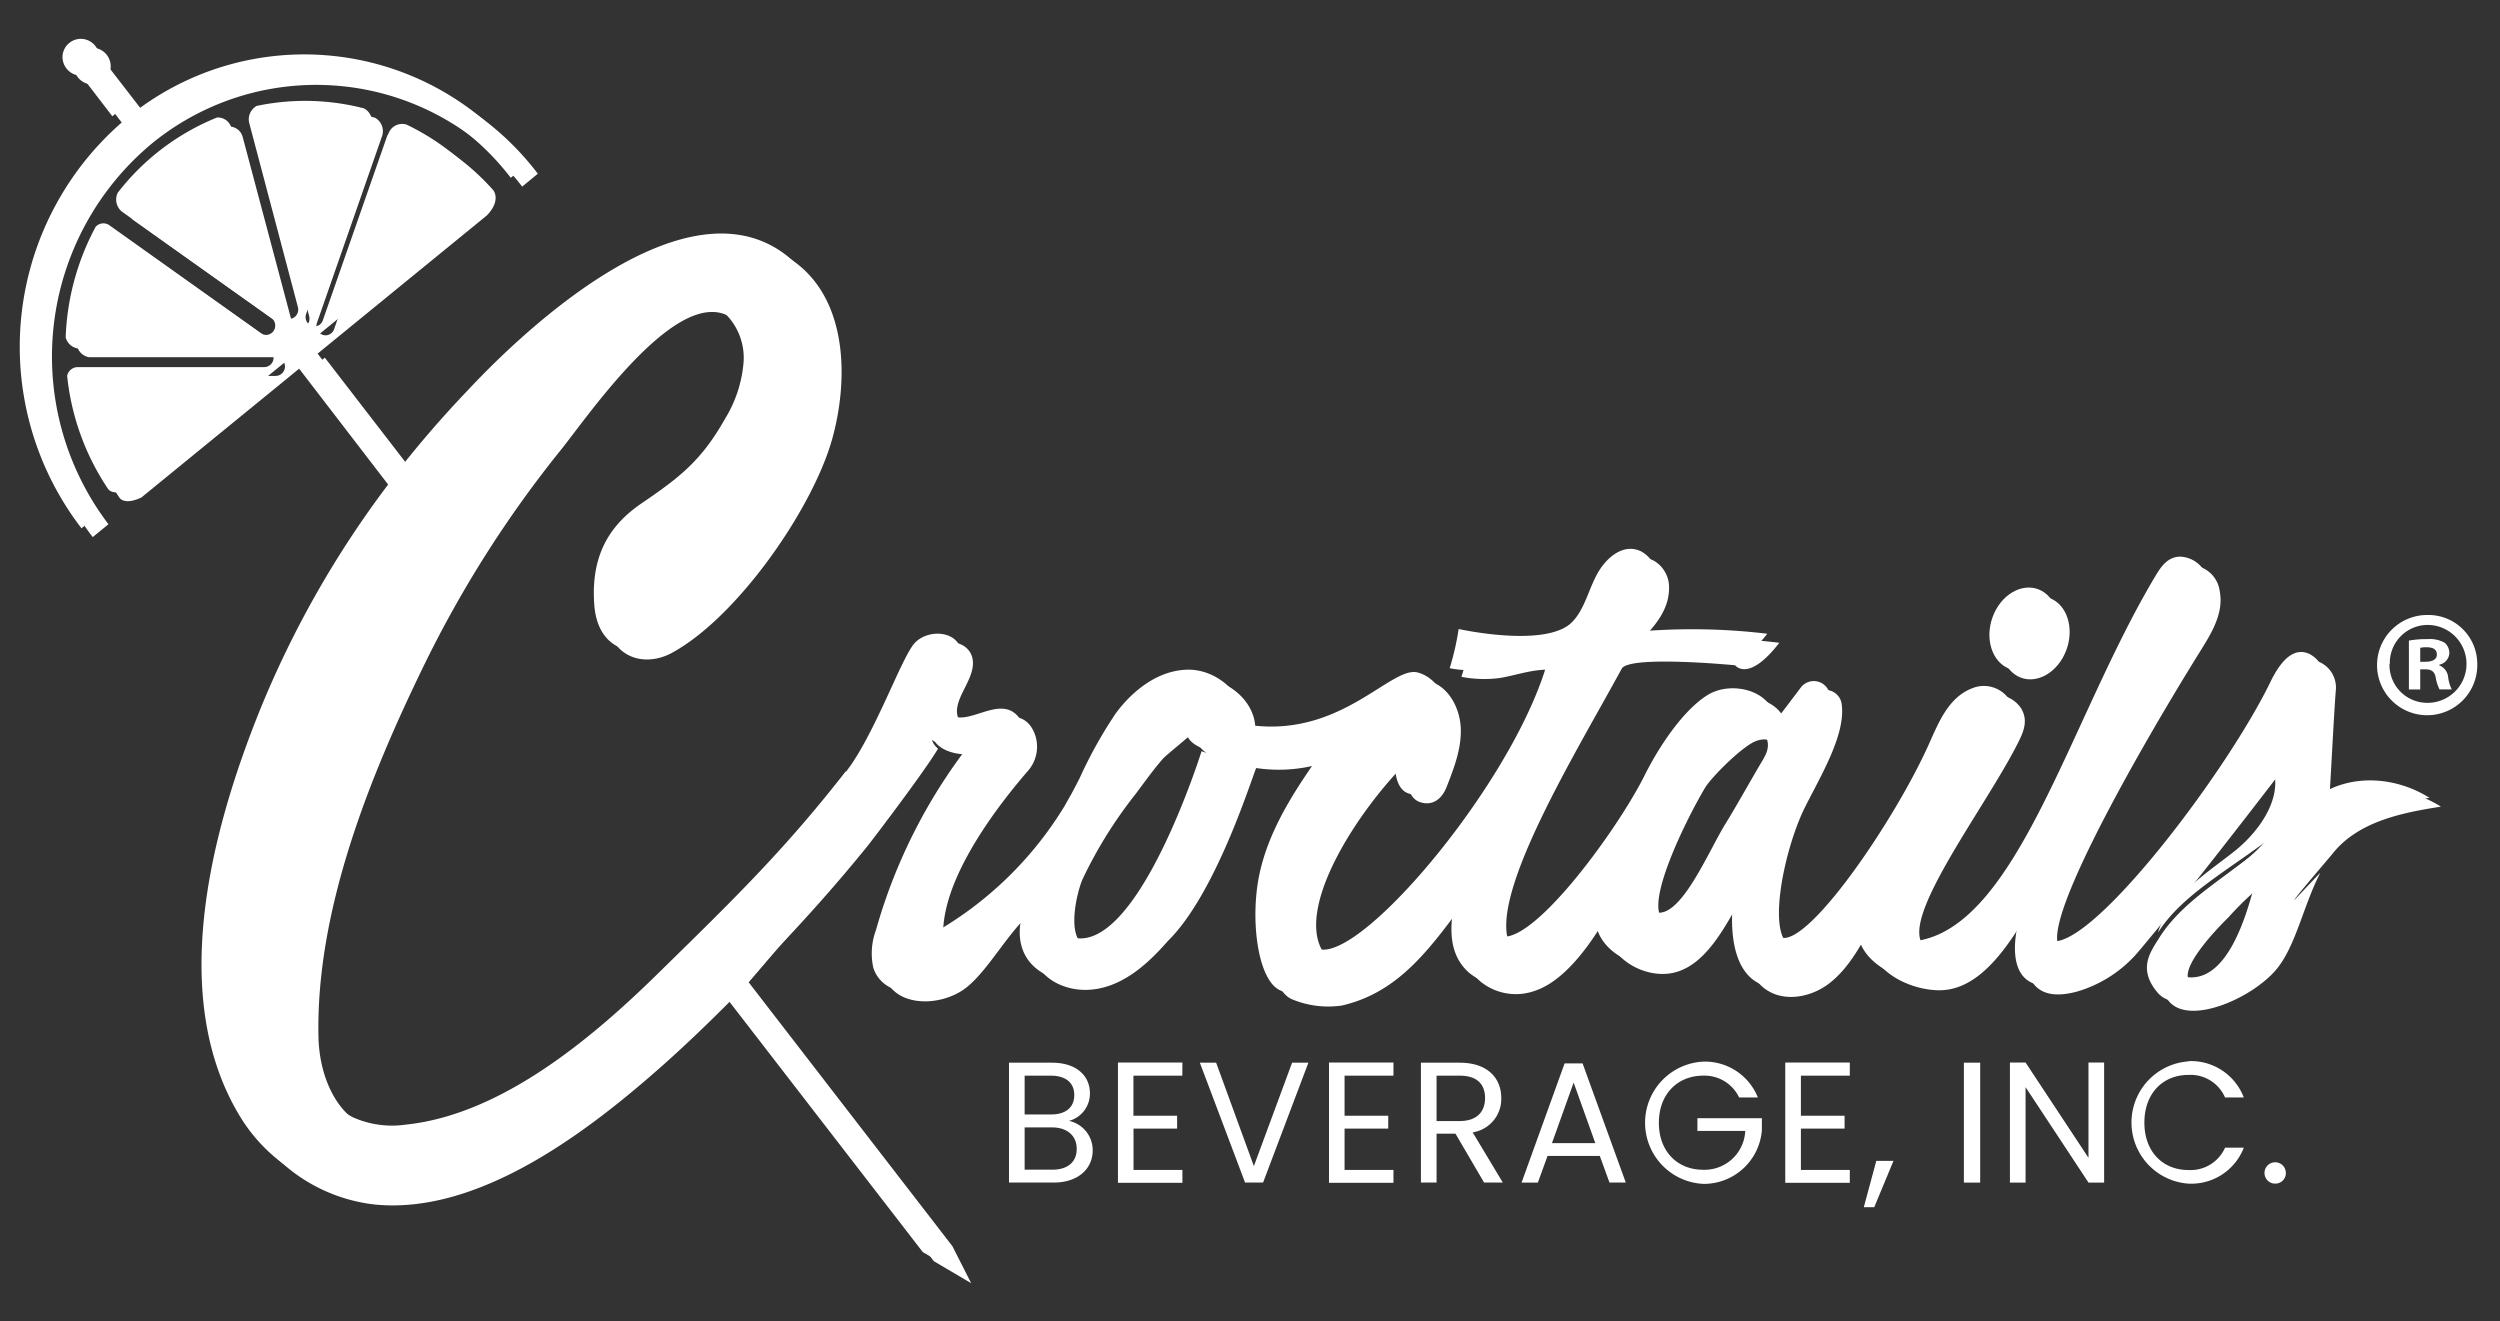 <svg id="Layer_1" data-name="Layer 1" xmlns="http://www.w3.org/2000/svg" viewBox="0 0 306.79 162.11"><rect x="0" y="0" width="306.79" height="162.11" fill="#333333" stroke="none"/><defs><style>.cls-1{fill:#fff;}</style></defs><path class="cls-1" d="M91.86,120.5l3-3.55c4-4.18,7.9-8.56,11.56-13.08.56-.69,7.2-9.41,8.69-12a2.39,2.39,0,0,1-.88-2.09c.41,2.84,4.5,3.12,6.22,2.57a66.71,66.71,0,0,0-11.56,22.88,8.16,8.16,0,0,0-.32,4.6c1.19,3.69,6.52,3.78,9.66,1.62s6-8.21,9.27-10.12c-3.12,7.31,2,10.31,6,10.14s7.21-3,9.82-6c5.77-5.66,10.05-19.27,10.83-21.22a18.68,18.68,0,0,0,9.19-.93l.37-.14c1.66-.71,2.59-2,3.44-2.24-.54.23-1.77,2.06-4.27,3.45-3,4.31-5.82,8.8-6.92,13.93-1.2,5.61-.21,13.26,2.67,14.34a11.53,11.53,0,0,0,6.06.73c7.25-1.67,11.1-7.43,15.62-13.5-.89,3.64-1.67,7.91,1.39,10.58a6.88,6.88,0,0,0,6.73,1.09c4.21-1.42,8.14-7.41,10.77-13-.11.39-2,4.88-2,5.26,0,3.74,4.87,6.61,8.63,5.43,4.14-1.3,6.44-6.75,8.73-10.53-.92,3.89-1.17,10.17,1.95,12.56,2.27,1.75,5.63,1.17,7.91-.56s3.74-4.35,5.13-6.89c-1.2,4.37,3.85,7.57,8.26,7.69,8.5.21,12.8-15.21,17.1-18.77-6.19,7.37-10.24,21.78.05,18.91a15.6,15.6,0,0,0,7.66-5.12c6-7.15,11.69-14.55,17.4-21.95,1.92,3.85-1.15,8.37-4.49,11s-8.2,5.74-9.3,9.92c3.19-5.09,10-8.35,15.55-13-5.43,5.44-12,8.22-15.42,13.67-1.12,1.78-2.63,3.82-.18,6.71s9.73-.18,12.89-3.61c2.61-2.83,3.51-8,5.64-12.11.13-.25-3.31,3.5-3.17,3.27.35-.6,4.3-5.17,4.72-5.7,3.12-3.91,8.43-5,13.28-5.75-4.14-2.63-9.66-3-13.71-.22-1.23,1.23,0-.11,0-.44.27-4.18.54-10,.81-13.59a3.43,3.43,0,0,0-1.86-3.43c-2.18-1-3.8,1.46-4.76,3.45-5.17,10.67-20.57,31.1-26.24,31.81s7.94-23.35,16.27-36.73c1.38-2.22,2.87-4.64,2.34-7.32A3.64,3.64,0,0,0,269,69.37c-1.6,0-2.43,1.3-3.14,2.5-10.42,17.49-16.8,42.61-29.07,44.63-5.14-2,6.76-17.09,10.91-25.46.63-1.26,1.22-2.66.31-4.13a3.74,3.74,0,0,0-4.57-1.35c-2.86,1.1-4.07,4.1-5.28,6.81-4.12,9.2-14.42,24.35-18,23.81s-1.32-11.7,1.28-17c2-4,5.06-9,4.57-12.73a2,2,0,0,0-3.64-.91l-2.07,2.72-.47.63-.56.72c-.09-3.69-5.27-5.14-8.33-3.2s-6,6.47-7.65,9.76C200,103,189,117.94,185.25,115.85c-2.67-5.94,8.32-23.76,13.76-33.79.91-1.68,13.92-.42,13.92-.42s1.61,2.18,5.42-2.76a76.9,76.9,0,0,0-17.09-.16c1.73-1.82,3.55-3.8,3.56-6.53a3.77,3.77,0,0,0-1.88-3.39c-2.3-1.17-4.54.88-5.6,3-1,2-1.49,4.21-3,5.7-3.27,3.16-13.86.79-13.86.79a33.13,33.13,0,0,1-1.14,4.77,14.87,14.87,0,0,0,4.66.15c1.72-.28,3.39-.86,5.14-1,.84-.07,1.69,0,2.53-.13a5.38,5.38,0,0,1,2.13-.21c-.45.34-2.43.31-2.61.93-4.71,15.68-25.44,39.47-28.84,34S166.6,99.5,172.75,93.4c-.37,1.78-.14,4.42,1.42,5s2.76-.31,3.35-1.82c.91-2.32,1.84-4.72,1.74-7.22s-1.52-5.13-3.87-5.77c-3.32-.9-9.64,8.4-21.36,6.33.33-3.63-3.29-6.72-6.84-6.68s-6.71,2.45-8.86,5.35a54.32,54.32,0,0,0-4.41,7.9c-.27.54-.55,1.08-.83,1.6s-.68,1.21-1,1.8a44.45,44.45,0,0,1-16.29,15.77c-.73-6.42,5.07-14.94,10.29-21a4.48,4.48,0,0,0,.46-5.45c-2.38-3.4-6.76,1.59-8.86-.85-1.2-2.4,2.26-5,1.63-7.64-.57-2.34-4.09-2.52-5.69-.77s-4.92,11.29-8.4,15.76m43.63-2.53c-1.19,3.72-7.86,23-14.88,23-3.43,0-1.9-6.54-1.14-8.27a54.06,54.06,0,0,1,6.5-10.45c1.1-1.46,2.18-3,3.36-4.34.39-.46,4-3.33,4-3.52a5.24,5.24,0,0,0,.36,1.65c.39,1,1.54,1.6,3.4,2.14A2.71,2.71,0,0,1,148.82,93.25Zm69,.86c-1.58,2.65-3,5.25-4.68,8C211,105.58,207.6,114,204.46,113s2.21-12,4.76-16.3c.83-1.38,4.56-5.07,6.19-5.73C217.55,90.1,219.22,91.82,217.86,94.11Zm60.57,14.53c-.49.88-2.49,12.38-8.09,12.38s3.14-8.39,3.11-8.36a37.38,37.38,0,0,1,5.07-4.72Z"/><path class="cls-1" d="M247.94,83.14c2.11.83,4.63-.68,5.63-3.36s.11-5.54-2-6.37-4.63.67-5.63,3.36S245.84,82.3,247.94,83.14Z"/><path class="cls-1" d="M11.14,10.36a1.49,1.49,0,0,0,.21,0l3.84,5a15.23,15.23,0,0,1,1.29-1c.44-.29,1.09-.65,1.09-.65l-4-5.18s0-.07,0-.11a2.29,2.29,0,0,0-2-2.55,2.26,2.26,0,0,0-2.49,2A2.3,2.3,0,0,0,11.14,10.36Z"/><path class="cls-1" d="M18.63,17.62A31.84,31.84,0,0,1,64.08,22.9L66,21.32a34.22,34.22,0,0,0-49-5.78,36.54,36.54,0,0,0-5.62,50.37l1.93-1.58A34,34,0,0,1,18.63,17.62Z"/><path class="cls-1" d="M60.48,23.28a29.31,29.31,0,0,0-9.19-6.91,1.77,1.77,0,0,0-2.14.95,2.12,2.12,0,0,1-.22.4L41,40.39a1.12,1.12,0,0,1-1.05.76,1.33,1.33,0,0,1-.38-.07,1.16,1.16,0,0,1-.67-1.47l8-22.95a1.88,1.88,0,0,0-.9-2.22,28.69,28.69,0,0,0-13.13-.33,1.89,1.89,0,0,0-.93,2l6,22.69a1.16,1.16,0,0,1-.78,1.41,1,1,0,0,1-.3,0,1.14,1.14,0,0,1-1.08-.85l-6-22.56a1.72,1.72,0,0,0-1.77-1.27s0,0,0,0A28.79,28.79,0,0,0,20.49,20a29.59,29.59,0,0,0-4.62,4.75A1.91,1.91,0,0,0,16.36,27L34.65,40a1.17,1.17,0,0,1,.29,1.6,1.1,1.1,0,0,1-.92.5,1.12,1.12,0,0,1-.63-.2L14.76,28.69a1.26,1.26,0,0,0-1.62.22A31,31,0,0,0,9.46,42.48a1.83,1.83,0,0,0,1.43,1.35H33.82a1.15,1.15,0,0,1,0,2.3H10.9A1.35,1.35,0,0,0,9.64,47.2a30.6,30.6,0,0,0,5,13.85c.33.49,1.21.71,2.71,0L59.74,26.44C61.15,25,60.93,23.79,60.48,23.28Z"/><path class="cls-1" d="M108,101.74l-2.84-6c-7.69,9.86-14.06,16-23,24.77-8.2,8-19.32,17.37-31,18.58a11.69,11.69,0,0,1-6.46-.89c-3.8-1.91-5.54-6.63-5.62-11-.33-15.66,6.42-32.2,13.12-45.9A139.51,139.51,0,0,1,68.83,55.21C72.29,50.9,83.58,34.32,90,39.16a7.6,7.6,0,0,1,2.65,6.44,15.65,15.65,0,0,1-2.28,6.83c-3,5.31-5.67,7.27-10.4,10.51-4.35,3-6.07,7-5.67,12.39.42,5.55,4.84,6.58,8.13,4.8,8.06-4.36,17.28-17.68,19.68-26.21,2.07-7.38,1.94-17.4-5-22.06C84.9,23.77,66.3,40.88,58.72,49c-2.75,2.93-5.37,6-7.86,9.15l-11-14.26-2.26,1.85L49,60.55A122.39,122.39,0,0,0,33.36,88c-6,14.81-11.57,35.45-2.47,50.25a20.42,20.42,0,0,0,15.16,9.57c12.8,1.24,26.19-9,35.44-17.23,2.85-2.54,5.61-5.2,8.31-7.92l24.8,32.1,4.58,2.7-2.31-4.55-25-32.38"/><path class="cls-1" d="M129.3,145.12h-5.48V130.41h5.27c3.1,0,4.66,1.69,4.66,3.74a3.46,3.46,0,0,1-2.57,3.4,3.67,3.67,0,0,1,2.91,3.63C134.09,143.39,132.34,145.12,129.3,145.12ZM128.92,132h-3.18v4.76H129c1.8,0,2.83-.88,2.83-2.38S130.8,132,128.92,132Zm.15,6.35h-3.33v5.19h3.39c1.9,0,3-.95,3-2.55S131,138.35,129.07,138.35Z"/><path class="cls-1" d="M145.09,132h-6v4.92h5.36v1.58H139.1v5.07h6v1.58h-7.91V130.39h7.91Z"/><path class="cls-1" d="M158.56,130.41h2L155,145.12h-2.21l-5.55-14.71h2l4.63,12.69Z"/><path class="cls-1" d="M171,132h-6v4.92h5.36v1.58H165v5.07h6v1.58h-7.91V130.39H171Z"/><path class="cls-1" d="M179.12,130.41c3.46,0,5.11,1.92,5.11,4.33a4.15,4.15,0,0,1-3.51,4.22l3.7,6.16h-2.3l-3.51-6h-2.32v6h-1.92V130.41Zm0,1.59h-2.83v5.57h2.83c2.17,0,3.12-1.19,3.12-2.83S181.31,132,179.12,132Z"/><path class="cls-1" d="M196.32,141.85h-6.41l-1.19,3.27h-2L192,130.5h2.21l5.3,14.62h-2Zm-3.21-9-2.66,7.43h5.32Z"/><path class="cls-1" d="M215.72,134.68h-2.3A4.7,4.7,0,0,0,209,132c-3.11,0-5.43,2.24-5.43,5.79s2.32,5.76,5.43,5.76a5,5,0,0,0,5.17-4.77h-5.87v-1.56h7.91v1.47a7.14,7.14,0,0,1-7.21,6.59,7.51,7.51,0,0,1,0-15A7,7,0,0,1,215.72,134.68Z"/><path class="cls-1" d="M227,132h-6v4.92h5.36v1.58H221v5.07h6v1.58h-7.92V130.39H227Z"/><path class="cls-1" d="M230.25,142.46h2.11L230,148.14h-1.28Z"/><path class="cls-1" d="M241,130.41H243v14.71H241Z"/><path class="cls-1" d="M258.21,130.39v14.73h-1.92l-7.72-11.71v11.71h-1.92V130.39h1.92l7.72,11.69V130.39Z"/><path class="cls-1" d="M268.54,130.22a6.93,6.93,0,0,1,6.81,4.46h-2.3a4.61,4.61,0,0,0-4.51-2.77c-3.09,0-5.39,2.24-5.39,5.85s2.3,5.82,5.39,5.82a4.63,4.63,0,0,0,4.51-2.74h2.3a6.91,6.91,0,0,1-6.81,4.41,7.52,7.52,0,0,1,0-15Z"/><path class="cls-1" d="M279.24,145.25a1.31,1.31,0,1,1,1.27-1.31A1.29,1.29,0,0,1,279.24,145.25Z"/><path class="cls-1" d="M304,81.47a6.15,6.15,0,1,1-6.13-6A6,6,0,0,1,304,81.47Zm-10.77,0a4.64,4.64,0,0,0,4.67,4.78,4.78,4.78,0,0,0,0-9.56A4.65,4.65,0,0,0,293.27,81.47ZM297,84.61h-1.39v-6a12.18,12.18,0,0,1,2.3-.18,3.69,3.69,0,0,1,2.08.44,1.64,1.64,0,0,1,.58,1.31,1.53,1.53,0,0,1-1.24,1.39v.07a1.76,1.76,0,0,1,1.1,1.46,4.45,4.45,0,0,0,.44,1.5h-1.5a5.21,5.21,0,0,1-.47-1.46c-.11-.66-.48-1-1.24-1H297Zm0-3.4h.65c.77,0,1.39-.25,1.39-.87s-.4-.91-1.28-.91a3.1,3.1,0,0,0-.76.07Z"/><path class="cls-1" d="M90.46,119.42l3-3.55c4-4.18,7.9-8.57,11.56-13.08.56-.7,7.2-9.41,8.69-12a2.39,2.39,0,0,1-.88-2.09c.41,2.84,4.5,3.13,6.22,2.57a66.63,66.63,0,0,0-11.56,22.88,8.19,8.19,0,0,0-.32,4.61c1.18,3.69,6.51,3.78,9.66,1.62s6-8.22,9.27-10.12c-3.12,7.31,2,10.3,6,10.14s7.21-3,9.82-6c5.77-5.67,10.05-19.28,10.83-21.23a18.68,18.68,0,0,0,9.19-.92l.37-.14c1.66-.71,2.59-2,3.44-2.24-.54.23-1.77,2.06-4.27,3.45-3,4.3-5.82,8.8-6.92,13.92-1.2,5.61-.21,13.27,2.66,14.34a11.5,11.5,0,0,0,6.07.74c7.25-1.67,11.1-7.44,15.62-13.5-.89,3.64-1.67,7.9,1.39,10.57a6.85,6.85,0,0,0,6.73,1.09c4.21-1.42,8.14-7.41,10.77-13-.11.4-2,4.88-2,5.26,0,3.74,4.87,6.62,8.63,5.43,4.14-1.3,6.44-6.74,8.73-10.52-.92,3.89-1.17,10.17,1.95,12.56,2.27,1.74,5.63,1.16,7.91-.56s3.74-4.35,5.13-6.89c-1.2,4.37,3.85,7.57,8.26,7.68,8.5.22,12.8-15.2,17.1-18.76-6.19,7.36-10.24,21.77.05,18.91a15.67,15.67,0,0,0,7.66-5.12c6-7.16,11.69-14.56,17.4-21.95,1.92,3.85-1.15,8.37-4.49,11s-8.2,5.74-9.3,9.92c3.19-5.09,10-8.35,15.55-13-5.43,5.44-12,8.22-15.42,13.67-1.12,1.78-2.63,3.82-.18,6.71s9.73-.19,12.89-3.61c2.61-2.83,3.51-8,5.64-12.11.13-.25-3.31,3.5-3.17,3.26.35-.6,4.3-5.16,4.72-5.69,3.12-3.91,8.43-5,13.28-5.76-4.14-2.62-9.67-3-13.71-.22-1.23,1.24,0-.11,0-.43.27-4.18.54-10,.81-13.59a3.41,3.41,0,0,0-1.86-3.43c-2.18-1-3.8,1.46-4.76,3.44-5.17,10.67-20.58,31.1-26.24,31.82s7.94-23.36,16.27-36.74c1.38-2.22,2.87-4.63,2.34-7.31a3.63,3.63,0,0,0-3.42-3.14c-1.6,0-2.43,1.3-3.14,2.5-10.42,17.48-16.8,42.61-29.07,44.63-5.14-2,6.76-17.09,10.91-25.46.63-1.26,1.22-2.67.31-4.13A3.76,3.76,0,0,0,242,84.47c-2.86,1.11-4.07,4.11-5.28,6.82-4.12,9.2-14.42,24.35-18,23.8s-1.32-11.69,1.28-17c1.95-4,5.06-8.94,4.57-12.72a2,2,0,0,0-3.64-.92l-2.07,2.73-.47.62-.56.73c-.09-3.69-5.27-5.14-8.33-3.21s-6,6.47-7.65,9.77c-3.35,6.77-14.29,21.75-18.08,19.66-2.67-6,8.32-23.76,13.76-33.79.91-1.68,13.92-.42,13.92-.42s1.61,2.18,5.42-2.77a77.51,77.51,0,0,0-17.09-.15c1.73-1.83,3.55-3.8,3.56-6.54a3.76,3.76,0,0,0-1.88-3.38c-2.3-1.18-4.54.88-5.6,3-1,1.94-1.49,4.21-3,5.7-3.27,3.15-13.86.79-13.86.79A33.13,33.13,0,0,1,177.9,82a14.87,14.87,0,0,0,4.66.14c1.72-.27,3.39-.85,5.14-1,.84-.06,1.69,0,2.53-.12a5.58,5.58,0,0,1,2.13-.22c-.45.34-2.43.32-2.61.94-4.71,15.67-25.44,39.47-28.84,34s4.29-17.3,10.44-23.4c-.37,1.77-.15,4.41,1.42,5s2.76-.31,3.35-1.82c.91-2.32,1.84-4.73,1.74-7.23s-1.52-5.13-3.87-5.76c-3.32-.91-9.64,8.4-21.36,6.33.33-3.63-3.29-6.72-6.84-6.68s-6.71,2.44-8.86,5.35a54.32,54.32,0,0,0-4.41,7.9c-.27.54-.55,1.07-.83,1.6s-.68,1.21-1,1.8a44.53,44.53,0,0,1-16.29,15.77c-.73-6.42,5.07-14.94,10.29-20.95a4.48,4.48,0,0,0,.46-5.45c-2.38-3.41-6.77,1.58-8.86-.85-1.2-2.41,2.26-5,1.62-7.65-.56-2.33-4.08-2.52-5.68-.77s-4.93,11.3-8.4,15.76m43.63-2.53c-1.19,3.73-7.86,23-14.88,23-3.43,0-1.91-6.55-1.14-8.28a54.67,54.67,0,0,1,6.5-10.45c1.1-1.45,2.18-3,3.36-4.34.39-.45,4-3.32,4-3.51a5.17,5.17,0,0,0,.36,1.64c.38,1,1.54,1.6,3.4,2.15A2.68,2.68,0,0,1,147.42,92.16Zm69,.87c-1.58,2.64-3,5.25-4.68,8-2.17,3.48-5.58,11.91-8.72,10.89s2.21-12,4.76-16.3c.83-1.38,4.55-5.08,6.19-5.73C216.15,89,217.82,90.74,216.46,93ZM277,107.56c-.49.88-2.49,12.38-8.09,12.38s3.14-8.39,3.11-8.36a36.15,36.15,0,0,1,5.07-4.72Z"/><path class="cls-1" d="M246.54,82.05c2.11.83,4.63-.67,5.63-3.36s.11-5.53-2-6.36-4.63.67-5.63,3.35S244.44,81.22,246.54,82.05Z"/><path class="cls-1" d="M9.73,9.27a1.5,1.5,0,0,0,.22,0l3.84,5a16.33,16.33,0,0,1,1.28-1c.45-.29,1.1-.65,1.1-.65l-4-5.19a1,1,0,0,0,0-.1,2.29,2.29,0,0,0-2-2.55,2.26,2.26,0,0,0-2.49,2A2.29,2.29,0,0,0,9.73,9.27Z"/><path class="cls-1" d="M17.23,16.54a31.84,31.84,0,0,1,45.45,5.28l1.93-1.58a34.21,34.21,0,0,0-49-5.78A36.53,36.53,0,0,0,10,64.83l1.93-1.58A34,34,0,0,1,17.23,16.54Z"/><path class="cls-1" d="M59.08,22.2a29.31,29.31,0,0,0-9.19-6.91,1.78,1.78,0,0,0-2.15.94,1.38,1.38,0,0,1-.21.4L39.62,39.3a1.11,1.11,0,0,1-1,.76,1,1,0,0,1-.38-.07,1.15,1.15,0,0,1-.67-1.47l8-23a1.88,1.88,0,0,0-.9-2.22A28.83,28.83,0,0,0,31.49,13a1.9,1.9,0,0,0-.93,2l6,22.69a1.16,1.16,0,0,1-.78,1.41,1,1,0,0,1-.3,0,1.13,1.13,0,0,1-1.08-.84l-6-22.56a1.74,1.74,0,0,0-1.77-1.28h0a29.25,29.25,0,0,0-12.18,9.23A1.91,1.91,0,0,0,15,26l18.29,13a1.17,1.17,0,0,1,.29,1.6,1.13,1.13,0,0,1-.92.5,1.06,1.06,0,0,1-.63-.21L13.36,27.6a1.28,1.28,0,0,0-1.62.23A30.9,30.9,0,0,0,8.06,41.4a1.83,1.83,0,0,0,1.43,1.35H32.42a1.15,1.15,0,0,1,0,2.3H9.5a1.34,1.34,0,0,0-1.26,1.07,30.48,30.48,0,0,0,5,13.85c.33.49,1.21.71,2.71,0L58.34,25.36C59.75,23.86,59.53,22.71,59.08,22.2Z"/><path class="cls-1" d="M106.62,100.65l-2.83-6c-7.69,9.87-14.06,16-23,24.77-8.2,8.06-19.32,17.38-31,18.59a11.78,11.78,0,0,1-6.46-.89c-3.8-1.92-5.54-6.63-5.63-11-.32-15.66,6.43-32.2,13.13-45.91A139.51,139.51,0,0,1,67.43,54.12c3.46-4.3,14.75-20.88,21.16-16a7.59,7.59,0,0,1,2.65,6.44A15.65,15.65,0,0,1,89,51.35c-3,5.31-5.67,7.27-10.4,10.51-4.35,3-6.07,7-5.67,12.38.42,5.56,4.84,6.58,8.13,4.81,8.06-4.37,17.28-17.68,19.68-26.21,2.07-7.38,1.94-17.41-5-22.06-12.15-8.09-30.75,9-38.33,17.11Q53.2,52.29,49.46,57l-11-14.27-2.26,1.85L47.63,59.46A122.46,122.46,0,0,0,32,86.88c-6,14.81-11.57,35.45-2.47,50.25a20.4,20.4,0,0,0,15.16,9.57c12.8,1.23,26.19-9,35.44-17.23,2.85-2.54,5.61-5.21,8.31-7.93l24.8,32.11,4.58,2.7-2.32-4.56-25-32.37"/></svg>